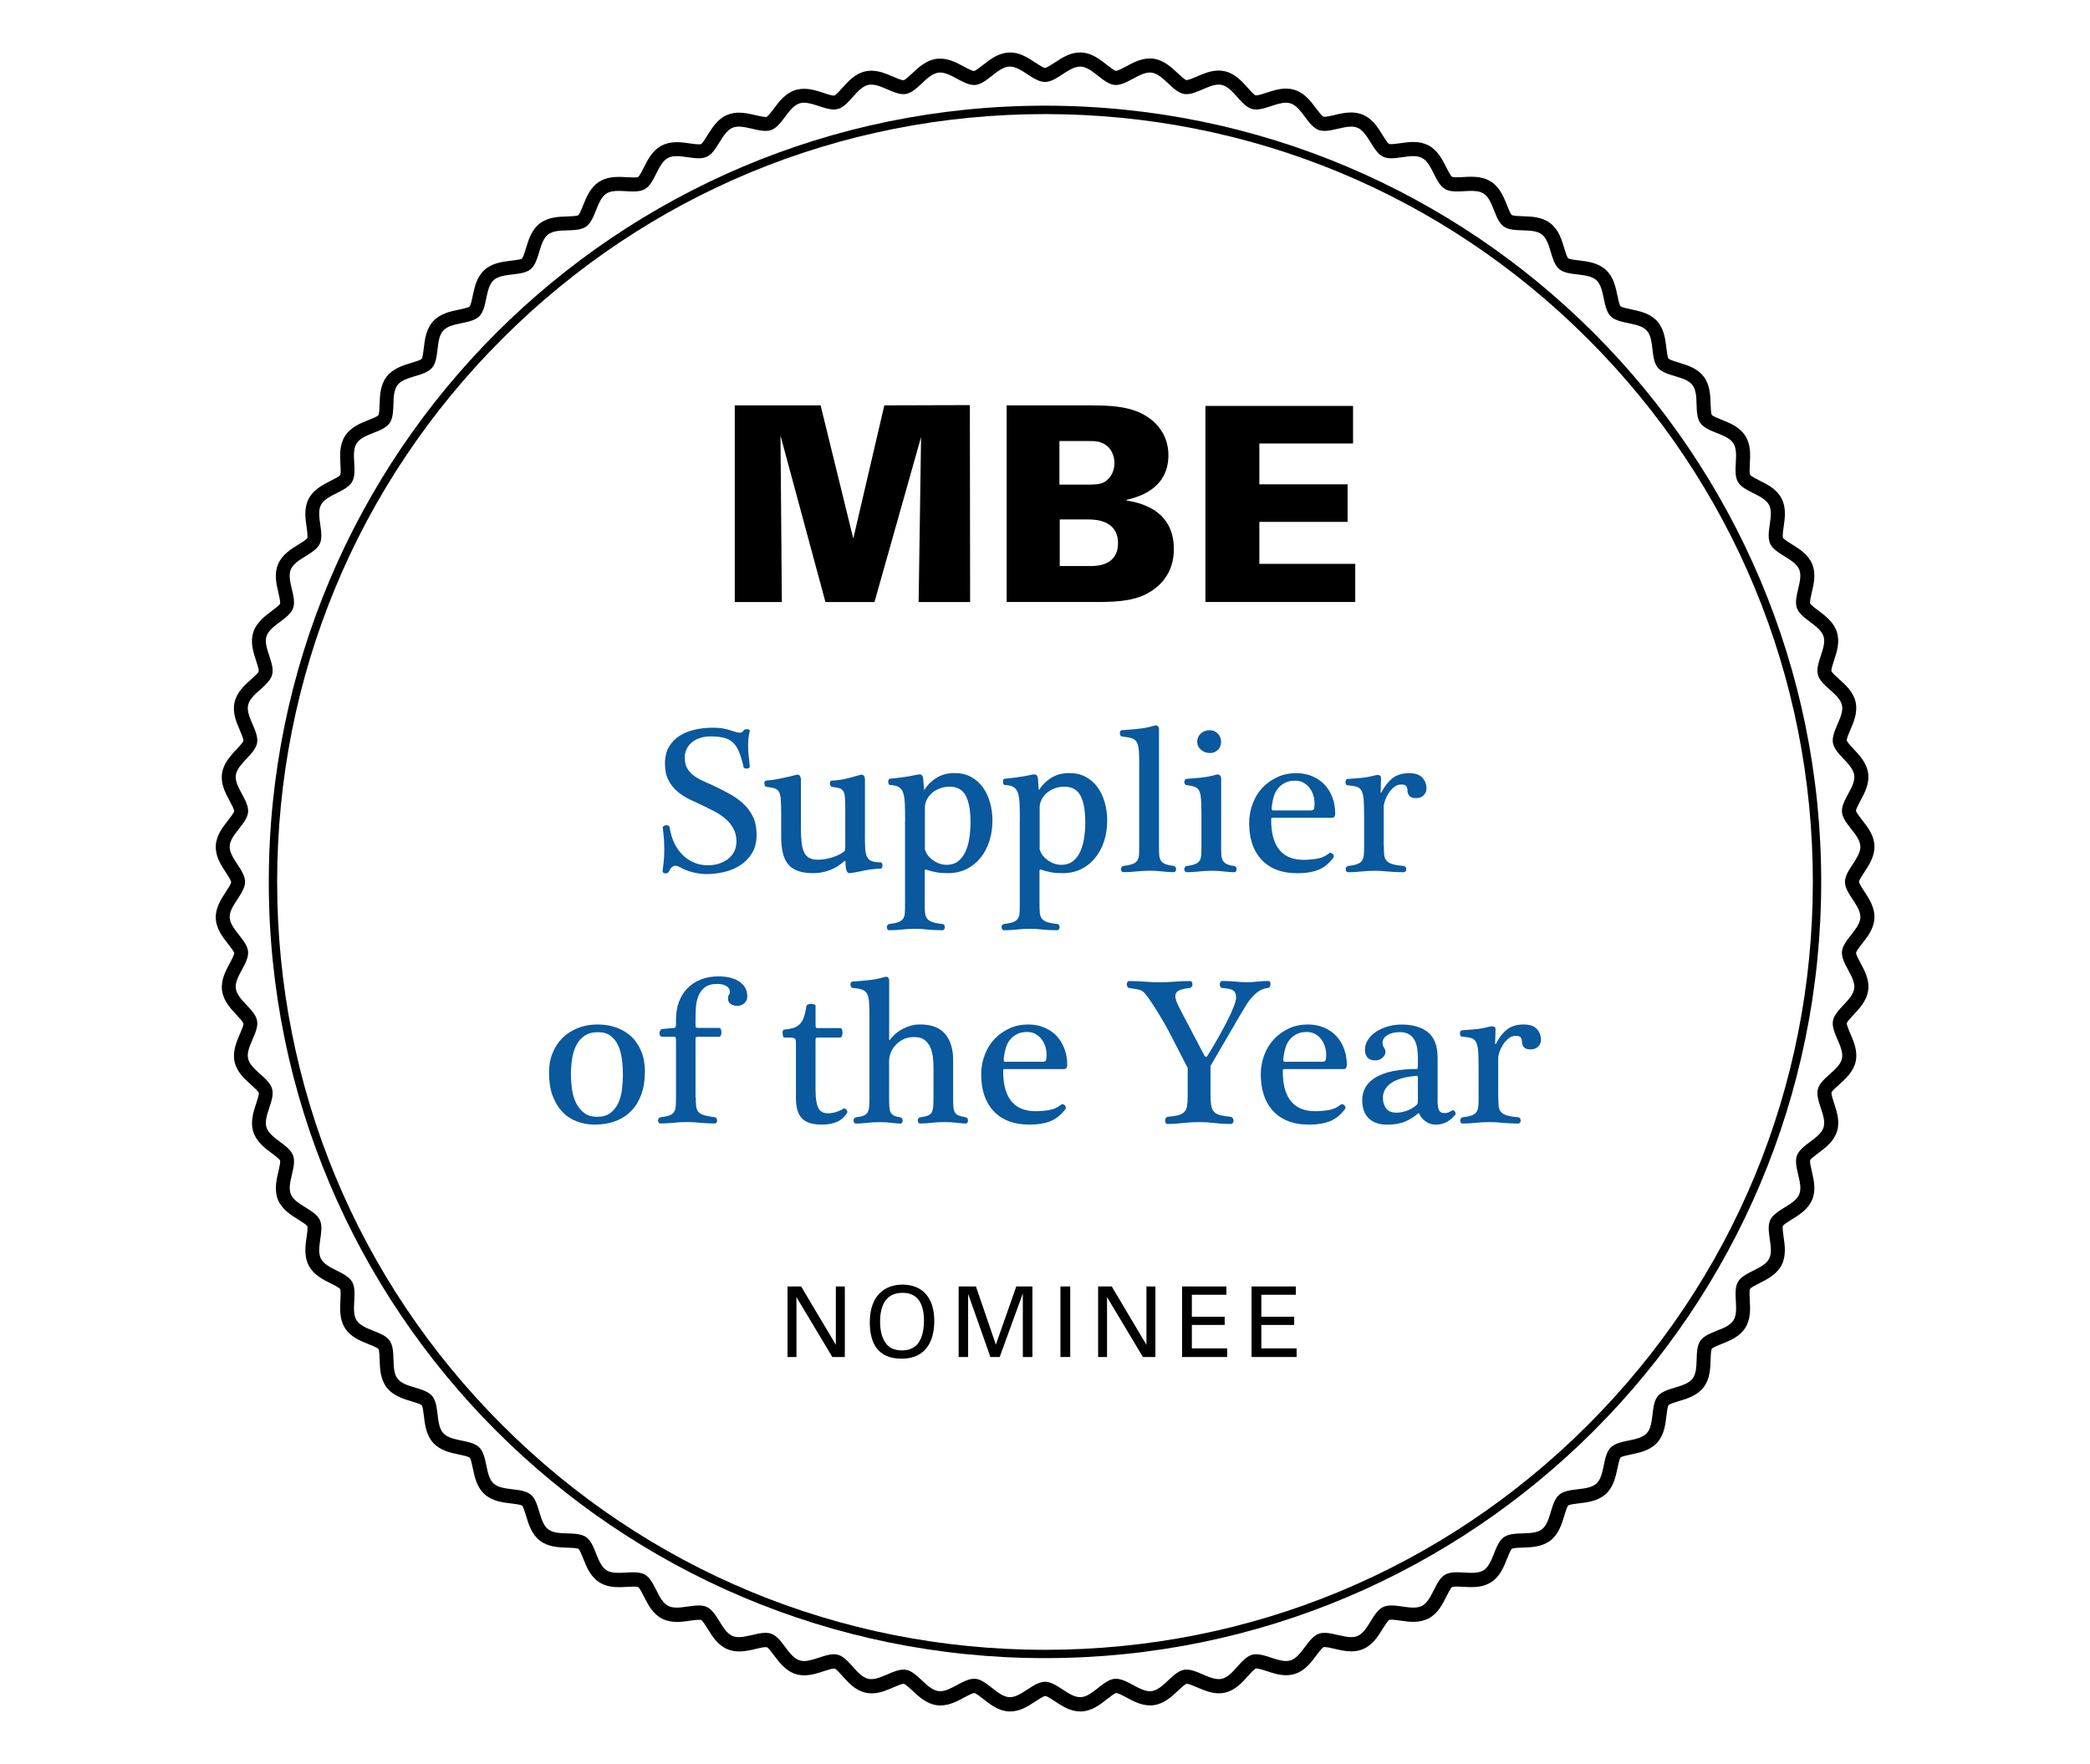 <?xml version="1.0" encoding="UTF-8"?>
<svg id="Layer_1" xmlns="http://www.w3.org/2000/svg" viewBox="0 0 410 346">
  <defs>
    <style>
      .cls-1 {
        fill: #0a589d;
      }
    </style>
  </defs>
  <path d="M205,22.38c40.23,0,78.06,15.67,106.51,44.12,28.45,28.45,44.12,66.27,44.12,106.51s-15.67,78.06-44.12,106.51c-28.45,28.45-66.27,44.12-106.51,44.12s-78.06-15.67-106.51-44.12c-28.45-28.45-44.12-66.27-44.12-106.51s15.67-78.06,44.12-106.51c28.45-28.45,66.27-44.12,106.51-44.12M205,20.73c-84.1,0-152.27,68.18-152.27,152.27s68.18,152.27,152.27,152.27,152.27-68.18,152.27-152.27S289.1,20.73,205,20.73h0Z"/>
  <path d="M198.12,13.06c2.26,0,4.6,3.02,6.88,3.02s4.62-3.02,6.88-3.02c.04,0,.07,0,.11,0,2.31.1,4.41,3.41,6.7,3.61.08,0,.15,0,.23,0,2.14,0,4.53-2.44,6.65-2.44.11,0,.22,0,.34.02,2.29.3,4.1,3.78,6.36,4.18.16.03.32.04.49.04,1.99,0,4.34-1.87,6.32-1.87.2,0,.4.02.59.06,2.26.5,3.75,4.12,5.97,4.72.25.07.51.1.78.1,1.83,0,4.04-1.33,5.86-1.33.31,0,.6.04.88.13,2.2.69,3.37,4.44,5.53,5.22.35.13.74.18,1.14.18,1.63,0,3.59-.84,5.22-.84.44,0,.86.06,1.24.22,2.13.88,2.97,4.71,5.05,5.69.48.22,1.02.3,1.61.3,1.37,0,2.94-.42,4.3-.42.62,0,1.2.09,1.7.35,2.05,1.07,2.54,4.96,4.53,6.11.64.37,1.46.47,2.33.47.92,0,1.9-.11,2.82-.11s1.76.1,2.41.52c1.94,1.24,2.1,5.16,3.98,6.48,1.89,1.32,5.62.14,7.45,1.54,1.83,1.41,1.64,5.32,3.41,6.8,1.77,1.48,5.59.62,7.29,2.18,1.7,1.56,1.17,5.44,2.8,7.07,1.63,1.63,5.51,1.1,7.07,2.8,1.56,1.7.7,5.52,2.18,7.29,1.48,1.76,5.4,1.58,6.8,3.41,1.4,1.83.21,5.56,1.54,7.45,1.32,1.89,5.24,2.04,6.48,3.98,1.24,1.94-.27,5.56.89,7.56,1.15,1.99,5.04,2.49,6.11,4.53,1.06,2.04-.75,5.51.22,7.6.97,2.09,4.8,2.92,5.69,5.05.88,2.13-1.24,5.42-.44,7.6.79,2.16,4.53,3.33,5.22,5.53.69,2.19-1.71,5.29-1.11,7.53.59,2.22,4.22,3.71,4.72,5.97.5,2.24-2.17,5.12-1.77,7.4.4,2.26,3.88,4.06,4.18,6.36.3,2.28-2.61,4.91-2.41,7.22.2,2.29,3.51,4.38,3.61,6.7.1,2.29-3.02,4.67-3.02,6.98s3.12,4.69,3.02,6.98c-.1,2.31-3.41,4.41-3.61,6.7-.2,2.31,2.7,4.94,2.41,7.22-.3,2.29-3.78,4.1-4.18,6.36-.4,2.28,2.26,5.16,1.77,7.4-.5,2.26-4.12,3.75-4.72,5.97-.6,2.23,1.8,5.33,1.11,7.53-.69,2.2-4.44,3.37-5.22,5.53-.79,2.17,1.33,5.47.45,7.59-.88,2.13-4.71,2.97-5.69,5.05-.98,2.09.84,5.56-.22,7.6-1.07,2.05-4.96,2.54-6.11,4.53-1.16,2,.35,5.61-.89,7.56-1.24,1.94-5.16,2.1-6.48,3.98-1.32,1.89-.14,5.62-1.54,7.45-1.41,1.83-5.32,1.64-6.8,3.41-1.48,1.77-.62,5.59-2.18,7.29-1.56,1.7-5.44,1.17-7.07,2.8-1.63,1.63-1.1,5.51-2.8,7.07-1.7,1.56-5.52.7-7.29,2.18-1.76,1.48-1.58,5.4-3.41,6.8-1.83,1.4-5.56.21-7.45,1.54-1.89,1.32-2.04,5.24-3.98,6.48-.66.42-1.5.52-2.41.52s-1.9-.11-2.82-.11-1.68.1-2.33.47c-1.99,1.15-2.49,5.04-4.53,6.11-.49.26-1.07.35-1.7.35-1.36,0-2.94-.42-4.3-.42-.58,0-1.13.08-1.61.3-2.09.97-2.92,4.8-5.05,5.69-.38.16-.8.22-1.24.22-1.63,0-3.59-.84-5.22-.84-.4,0-.79.05-1.14.18-2.16.79-3.33,4.53-5.53,5.22-.28.09-.58.13-.88.13-1.82,0-4.03-1.33-5.86-1.33-.27,0-.53.03-.78.1-2.22.59-3.71,4.22-5.97,4.72-.19.04-.39.06-.59.06-1.98,0-4.33-1.87-6.32-1.87-.17,0-.33.01-.49.04-2.26.4-4.06,3.88-6.36,4.18-.11.01-.22.02-.34.02-2.12,0-4.51-2.44-6.65-2.44-.08,0-.15,0-.23,0-2.29.2-4.38,3.51-6.7,3.61-.04,0-.07,0-.11,0-2.26,0-4.6-3.02-6.88-3.02s-4.62,3.02-6.88,3.02c-.04,0-.07,0-.11,0-2.31-.1-4.41-3.41-6.7-3.61-.08,0-.15,0-.23,0-2.14,0-4.53,2.44-6.65,2.44-.11,0-.22,0-.34-.02-2.29-.3-4.1-3.78-6.36-4.18-.16-.03-.32-.04-.49-.04-1.99,0-4.34,1.87-6.32,1.87-.2,0-.4-.02-.59-.06-2.26-.5-3.75-4.12-5.97-4.72-.25-.07-.51-.1-.78-.1-1.83,0-4.04,1.33-5.86,1.33-.31,0-.6-.04-.88-.13-2.2-.69-3.37-4.44-5.53-5.22-.35-.13-.74-.18-1.14-.18-1.63,0-3.59.84-5.22.84-.44,0-.86-.06-1.24-.22-2.13-.88-2.97-4.71-5.05-5.69-.48-.22-1.02-.3-1.61-.3-1.37,0-2.94.42-4.3.42-.62,0-1.2-.09-1.7-.35-2.05-1.07-2.54-4.96-4.53-6.11-.64-.37-1.46-.47-2.33-.47-.92,0-1.9.11-2.82.11s-1.76-.1-2.41-.52c-1.94-1.24-2.1-5.16-3.98-6.48-1.89-1.32-5.62-.14-7.45-1.54-1.83-1.41-1.64-5.32-3.41-6.8-1.77-1.48-5.59-.62-7.29-2.18-1.7-1.56-1.17-5.44-2.8-7.07-1.63-1.63-5.51-1.1-7.07-2.8-1.56-1.7-.7-5.52-2.18-7.29-1.48-1.76-5.4-1.58-6.8-3.41-1.4-1.83-.21-5.56-1.54-7.45-1.32-1.89-5.24-2.04-6.48-3.98-1.24-1.94.27-5.56-.89-7.56-1.15-1.99-5.04-2.49-6.11-4.53-1.06-2.04.75-5.51-.22-7.6-.97-2.09-4.8-2.92-5.69-5.05-.88-2.13,1.24-5.42.44-7.6-.79-2.16-4.53-3.33-5.22-5.53-.69-2.19,1.71-5.29,1.11-7.53-.59-2.22-4.22-3.71-4.72-5.97-.5-2.24,2.17-5.12,1.77-7.4-.4-2.26-3.88-4.06-4.18-6.36-.3-2.28,2.61-4.91,2.41-7.22-.2-2.29-3.51-4.38-3.61-6.7-.1-2.29,3.02-4.67,3.02-6.98s-3.12-4.69-3.02-6.98c.1-2.31,3.41-4.41,3.61-6.7.2-2.31-2.7-4.94-2.41-7.22.3-2.29,3.78-4.1,4.18-6.36.4-2.28-2.26-5.16-1.77-7.4.5-2.26,4.12-3.75,4.72-5.97.6-2.23-1.8-5.33-1.11-7.53.69-2.2,4.44-3.37,5.22-5.53.79-2.17-1.33-5.47-.45-7.59.88-2.13,4.71-2.97,5.69-5.05.98-2.09-.84-5.56.22-7.6,1.07-2.05,4.96-2.54,6.11-4.53,1.16-2-.35-5.61.89-7.56,1.24-1.94,5.16-2.1,6.48-3.98,1.32-1.89.14-5.62,1.54-7.45,1.41-1.83,5.32-1.64,6.8-3.41,1.48-1.77.62-5.59,2.18-7.29,1.56-1.7,5.44-1.17,7.07-2.8,1.63-1.63,1.1-5.51,2.8-7.07,1.7-1.56,5.52-.7,7.29-2.18,1.76-1.48,1.58-5.4,3.41-6.8,1.83-1.4,5.56-.21,7.45-1.54,1.89-1.32,2.04-5.24,3.98-6.48.66-.42,1.5-.52,2.41-.52.92,0,1.9.11,2.82.11s1.68-.1,2.33-.47c1.99-1.15,2.49-5.04,4.53-6.11.5-.26,1.07-.35,1.7-.35,1.36,0,2.94.42,4.3.42.58,0,1.13-.08,1.61-.3,2.09-.97,2.92-4.8,5.05-5.69.38-.16.8-.22,1.24-.22,1.63,0,3.59.84,5.22.84.4,0,.79-.05,1.14-.18,2.16-.79,3.33-4.53,5.53-5.22.28-.09.58-.13.88-.13,1.82,0,4.03,1.33,5.86,1.33.27,0,.53-.03.78-.1,2.22-.59,3.71-4.22,5.97-4.72.19-.04.39-.06.59-.06,1.98,0,4.33,1.87,6.32,1.87.17,0,.33-.01.49-.04,2.26-.4,4.06-3.88,6.36-4.18.11-.01.22-.02.34-.02,2.12,0,4.51,2.44,6.65,2.44.08,0,.15,0,.23,0,2.29-.2,4.38-3.51,6.7-3.61.04,0,.07,0,.11,0M198.12,10.31h0c-.08,0-.15,0-.23,0-2.06.09-3.69,1.37-5,2.4-.55.43-1.47,1.16-1.82,1.22-.36,0-1.36-.54-2.02-.89-1.34-.72-2.87-1.54-4.62-1.54-.23,0-.47.01-.69.04-2.05.27-3.56,1.69-4.77,2.83-.51.48-1.36,1.28-1.71,1.37-.43,0-1.35-.4-2.08-.71-1.26-.54-2.69-1.16-4.24-1.16-.41,0-.8.04-1.18.13-2.02.44-3.4,1.99-4.51,3.23-.46.52-1.24,1.39-1.58,1.52,0,0,0,0,0,0,0,0-.03,0-.07,0-.47,0-1.32-.28-2.07-.53-1.14-.38-2.44-.8-3.79-.8-.6,0-1.18.09-1.71.25-1.97.62-3.21,2.28-4.2,3.61-.42.56-1.12,1.5-1.45,1.65,0,0,0,0,0,0,0,0-.07.01-.19.01-.5,0-1.25-.18-1.98-.35-.99-.23-2.1-.49-3.24-.49-.83,0-1.6.14-2.29.43-1.9.79-2.99,2.55-3.87,3.97-.37.6-.99,1.6-1.3,1.77,0,0,0,0,0,0,0,0-.12.04-.43.04-.49,0-1.1-.09-1.76-.18-.82-.12-1.66-.24-2.54-.24-1.15,0-2.12.22-2.97.66-1.83.95-2.76,2.8-3.5,4.29-.32.63-.84,1.68-1.14,1.88,0,0-.22.09-.94.09-.38,0-.81-.02-1.25-.05-.5-.03-1.03-.06-1.56-.06-1.03,0-2.55.1-3.89.96-1.74,1.11-2.5,3.03-3.12,4.58-.26.65-.69,1.75-.97,1.98-.3.18-1.48.21-2.18.24-1.66.05-3.73.12-5.36,1.37-1.63,1.25-2.23,3.24-2.71,4.83-.2.67-.54,1.8-.8,2.06-.28.2-1.45.34-2.15.42-1.65.2-3.7.44-5.22,1.83-1.52,1.39-1.94,3.42-2.28,5.04-.14.69-.38,1.84-.62,2.12-.26.23-1.42.46-2.11.61-1.63.34-3.65.76-5.04,2.28-1.39,1.52-1.63,3.57-1.83,5.22-.08.7-.22,1.87-.43,2.16-.24.25-1.37.59-2.04.79-1.59.48-3.57,1.07-4.83,2.71-1.25,1.63-1.32,3.7-1.37,5.36-.02.7-.06,1.88-.24,2.19-.22.27-1.31.7-1.97.96-1.54.61-3.47,1.38-4.58,3.12-1.11,1.73-.99,3.8-.9,5.46.04.7.11,1.88-.05,2.21-.2.28-1.25.81-1.88,1.13-1.49.75-3.33,1.68-4.29,3.5-.95,1.82-.66,3.87-.42,5.51.1.7.27,1.87.14,2.21-.17.3-1.17.92-1.77,1.29-1.42.87-3.18,1.96-3.97,3.87-.79,1.9-.31,3.91.07,5.53.16.69.43,1.84.33,2.19-.14.31-1.09,1.02-1.65,1.44-1.33,1-2.99,2.23-3.61,4.2-.62,1.96.03,3.92.55,5.5.22.67.59,1.79.52,2.15-.12.33-.99,1.11-1.51,1.57-1.24,1.11-2.79,2.49-3.23,4.51-.44,2.01.37,3.9,1.03,5.42.28.65.75,1.74.71,2.1-.09.33-.89,1.19-1.37,1.7-1.14,1.21-2.56,2.73-2.83,4.77-.27,2.03.71,3.85,1.5,5.31.34.62.9,1.67.89,2.03-.06.34-.78,1.26-1.21,1.81-1.03,1.31-2.31,2.94-2.4,5-.09,2.05,1.04,3.77,1.95,5.16.39.59,1.04,1.59,1.07,1.95-.02.35-.68,1.35-1.07,1.94-.91,1.39-2.04,3.11-1.95,5.16.09,2.06,1.37,3.69,2.4,5,.43.55,1.16,1.47,1.22,1.82,0,.35-.56,1.39-.89,2.02-.79,1.46-1.77,3.28-1.5,5.31.27,2.05,1.69,3.56,2.83,4.77.48.51,1.28,1.36,1.37,1.71.04.35-.43,1.43-.71,2.08-.66,1.52-1.47,3.42-1.03,5.42.44,2.02,1.99,3.4,3.23,4.51.52.47,1.4,1.25,1.52,1.59.06.34-.31,1.47-.53,2.14-.52,1.58-1.17,3.54-.55,5.5.62,1.97,2.28,3.21,3.61,4.2.56.42,1.5,1.12,1.65,1.45.09.33-.18,1.49-.34,2.17-.38,1.62-.85,3.63-.07,5.53.79,1.9,2.55,2.99,3.97,3.87.6.37,1.6.99,1.78,1.3.12.33-.05,1.49-.15,2.19-.24,1.64-.53,3.69.42,5.51.95,1.83,2.8,2.76,4.29,3.5.63.32,1.68.84,1.88,1.14.15.31.08,1.49.05,2.2-.09,1.66-.21,3.72.9,5.46,1.11,1.74,3.03,2.5,4.58,3.12.65.26,1.75.69,1.98.97.18.3.21,1.48.24,2.18.05,1.66.12,3.73,1.37,5.36,1.25,1.63,3.24,2.23,4.83,2.71.67.2,1.8.54,2.06.8.2.28.34,1.45.42,2.15.2,1.65.44,3.7,1.83,5.22,1.39,1.52,3.42,1.94,5.04,2.28.69.14,1.84.38,2.12.62.23.26.46,1.42.61,2.11.34,1.63.76,3.65,2.28,5.04,1.52,1.39,3.57,1.63,5.22,1.83.7.08,1.87.22,2.16.43.25.24.59,1.37.79,2.04.48,1.59,1.07,3.57,2.71,4.83,1.63,1.25,3.7,1.32,5.36,1.37.7.02,1.88.06,2.2.24.27.22.7,1.31.96,1.97.61,1.54,1.38,3.47,3.12,4.58,1.34.86,2.87.96,3.89.96.54,0,1.06-.03,1.56-.06.45-.03.87-.05,1.25-.05.72,0,.93.09.95.1.28.2.81,1.25,1.13,1.88.75,1.49,1.68,3.33,3.5,4.29.85.44,1.82.66,2.97.66.88,0,1.72-.12,2.54-.24.66-.09,1.27-.18,1.76-.18.33,0,.44.04.45.04.3.17.92,1.17,1.29,1.77.87,1.42,1.96,3.18,3.87,3.97.69.28,1.46.43,2.29.43,1.13,0,2.25-.26,3.24-.5.73-.17,1.49-.35,1.98-.35.15,0,.2.02.21.02.31.14,1.02,1.09,1.44,1.65,1,1.33,2.23,2.99,4.2,3.61.53.17,1.11.25,1.71.25,1.35,0,2.65-.43,3.79-.8.75-.25,1.6-.53,2.07-.53.06,0,.08,0,.08,0,.33.12,1.11.99,1.57,1.51,1.11,1.24,2.49,2.79,4.51,3.23.38.08.78.13,1.18.13,1.56,0,2.98-.61,4.24-1.16.74-.32,1.65-.71,2.08-.71.35.09,1.21.89,1.72,1.37,1.21,1.14,2.73,2.56,4.77,2.83.23.03.46.04.69.04,1.75,0,3.28-.82,4.62-1.54.66-.36,1.66-.89,2.03-.89.34.06,1.26.78,1.81,1.21,1.31,1.03,2.94,2.31,5,2.4.07,0,.15,0,.22,0,1.95,0,3.53-1.04,4.93-1.96.59-.39,1.59-1.04,1.95-1.07.35.02,1.35.68,1.94,1.07,1.4.92,2.98,1.96,4.93,1.96.08,0,.15,0,.23,0,2.06-.09,3.69-1.37,5-2.4.55-.43,1.47-1.16,1.82-1.22.36,0,1.36.54,2.02.89,1.34.72,2.87,1.54,4.62,1.54.23,0,.47-.01.69-.04,2.05-.27,3.56-1.69,4.77-2.83.51-.48,1.36-1.28,1.71-1.37.43,0,1.35.4,2.08.71,1.26.54,2.69,1.16,4.24,1.16.41,0,.8-.04,1.18-.13,2.02-.44,3.4-1.99,4.51-3.23.46-.52,1.24-1.39,1.58-1.52,0,0,0,0,0,0,0,0,.03,0,.07,0,.47,0,1.32.28,2.07.53,1.14.38,2.44.8,3.79.8.6,0,1.18-.09,1.71-.25,1.97-.62,3.21-2.28,4.2-3.61.42-.56,1.12-1.5,1.45-1.65,0,0,0,0,0,0,0,0,.07-.01.19-.01.5,0,1.25.18,1.98.35.99.23,2.1.49,3.24.49.83,0,1.6-.14,2.29-.43,1.9-.79,2.99-2.55,3.87-3.97.37-.6.99-1.6,1.3-1.77,0,0,0,0,0,0,0,0,.12-.04.43-.04.49,0,1.1.09,1.76.18.82.12,1.66.24,2.54.24,1.15,0,2.12-.22,2.97-.66,1.83-.95,2.76-2.8,3.5-4.29.32-.63.84-1.68,1.14-1.88,0,0,.22-.09.94-.09.38,0,.81.02,1.25.05.5.03,1.03.06,1.56.06,1.03,0,2.55-.1,3.89-.96,1.74-1.11,2.5-3.03,3.12-4.58.26-.65.69-1.75.97-1.98.3-.18,1.48-.21,2.18-.24,1.66-.05,3.73-.12,5.36-1.37,1.63-1.25,2.23-3.24,2.71-4.83.2-.67.54-1.8.8-2.06.28-.2,1.45-.34,2.15-.42,1.65-.2,3.7-.44,5.22-1.83,1.52-1.39,1.94-3.42,2.28-5.04.14-.69.38-1.84.62-2.12.26-.23,1.42-.46,2.11-.61,1.63-.34,3.65-.76,5.04-2.28,1.39-1.52,1.63-3.57,1.83-5.22.08-.7.22-1.87.43-2.16.24-.25,1.37-.59,2.04-.79,1.59-.48,3.57-1.07,4.83-2.71,1.25-1.63,1.32-3.7,1.37-5.36.02-.7.06-1.88.24-2.2.22-.27,1.31-.7,1.97-.96,1.54-.61,3.47-1.38,4.58-3.12,1.11-1.73.99-3.8.9-5.46-.04-.7-.11-1.88.05-2.21.2-.28,1.25-.81,1.88-1.13,1.49-.75,3.33-1.68,4.29-3.5.95-1.82.66-3.87.42-5.51-.1-.7-.27-1.87-.14-2.21.17-.3,1.17-.92,1.77-1.29,1.42-.87,3.18-1.96,3.97-3.87.79-1.9.31-3.91-.07-5.53-.16-.69-.43-1.84-.33-2.19.14-.31,1.09-1.02,1.65-1.44,1.33-1,2.99-2.23,3.61-4.2.62-1.96-.03-3.92-.55-5.5-.22-.67-.59-1.79-.52-2.15.12-.33.99-1.11,1.51-1.57,1.24-1.11,2.79-2.49,3.23-4.51.44-2.01-.37-3.9-1.03-5.42-.28-.65-.75-1.74-.71-2.1.09-.33.89-1.19,1.37-1.7,1.14-1.21,2.56-2.73,2.83-4.77.27-2.03-.71-3.85-1.5-5.31-.34-.62-.9-1.67-.89-2.03.06-.34.78-1.26,1.21-1.81,1.03-1.31,2.31-2.94,2.4-5,.09-2.05-1.04-3.77-1.95-5.16-.39-.59-1.04-1.59-1.07-1.95.02-.35.68-1.35,1.07-1.94.91-1.39,2.04-3.11,1.95-5.16-.09-2.06-1.37-3.69-2.4-5-.43-.55-1.16-1.47-1.22-1.82,0-.35.56-1.39.89-2.02.79-1.46,1.77-3.28,1.5-5.31-.27-2.05-1.69-3.56-2.83-4.77-.48-.51-1.28-1.36-1.37-1.71-.04-.35.43-1.43.71-2.09.66-1.52,1.47-3.42,1.03-5.42-.44-2.02-1.99-3.4-3.23-4.51-.52-.47-1.4-1.25-1.52-1.59-.06-.34.31-1.47.53-2.14.52-1.58,1.17-3.54.55-5.5-.62-1.97-2.28-3.21-3.61-4.2-.56-.42-1.5-1.12-1.65-1.45-.09-.33.18-1.49.34-2.17.38-1.62.85-3.63.07-5.53-.79-1.9-2.55-2.99-3.97-3.87-.6-.37-1.6-.99-1.77-1.3-.12-.33.05-1.49.15-2.19.24-1.64.53-3.69-.42-5.51-.95-1.83-2.8-2.76-4.29-3.5-.63-.32-1.68-.84-1.88-1.14-.15-.31-.08-1.49-.05-2.2.09-1.66.21-3.72-.9-5.46-1.11-1.74-3.03-2.5-4.58-3.12-.65-.26-1.75-.69-1.98-.97-.18-.3-.21-1.48-.24-2.18-.05-1.66-.12-3.73-1.37-5.36-1.25-1.63-3.24-2.23-4.83-2.71-.67-.2-1.8-.54-2.06-.8-.2-.28-.34-1.45-.42-2.15-.2-1.65-.44-3.7-1.83-5.22-1.39-1.52-3.42-1.94-5.04-2.28-.69-.14-1.84-.38-2.12-.62-.23-.26-.46-1.42-.61-2.11-.34-1.63-.76-3.65-2.28-5.04-1.52-1.39-3.57-1.63-5.22-1.83-.7-.08-1.87-.22-2.16-.43-.25-.24-.59-1.37-.79-2.04-.48-1.59-1.07-3.57-2.71-4.83-1.63-1.25-3.7-1.32-5.36-1.37-.7-.02-1.88-.06-2.2-.24-.27-.22-.7-1.31-.96-1.97-.61-1.54-1.38-3.47-3.12-4.58-1.34-.86-2.87-.96-3.89-.96-.54,0-1.06.03-1.56.06-.45.03-.87.05-1.25.05-.72,0-.93-.09-.95-.1-.28-.2-.81-1.25-1.13-1.88-.75-1.49-1.68-3.34-3.5-4.29-.85-.44-1.82-.66-2.97-.66-.88,0-1.72.12-2.54.24-.66.09-1.27.18-1.76.18-.33,0-.44-.04-.45-.04-.3-.17-.92-1.17-1.29-1.77-.87-1.42-1.96-3.18-3.87-3.97-.69-.28-1.46-.43-2.29-.43-1.13,0-2.25.26-3.24.5-.73.17-1.49.35-1.98.35-.15,0-.2-.02-.21-.02-.31-.14-1.02-1.09-1.44-1.65-1-1.33-2.23-2.99-4.2-3.61-.53-.17-1.11-.25-1.71-.25-1.35,0-2.65.43-3.79.8-.75.25-1.6.53-2.07.53-.06,0-.08,0-.08,0-.33-.12-1.11-.99-1.57-1.51-1.11-1.24-2.49-2.79-4.51-3.23-.38-.08-.78-.13-1.18-.13-1.56,0-2.98.61-4.24,1.16-.74.32-1.65.71-2.08.71-.35-.09-1.21-.89-1.72-1.37-1.21-1.14-2.73-2.56-4.77-2.83-.23-.03-.46-.04-.69-.04-1.75,0-3.28.82-4.62,1.54-.66.36-1.66.89-2.03.89-.34-.06-1.26-.78-1.81-1.21-1.31-1.03-2.94-2.31-5-2.4-.07,0-.15,0-.22,0-1.95,0-3.53,1.04-4.93,1.96-.59.39-1.59,1.04-1.95,1.07-.35-.02-1.35-.68-1.94-1.07-1.4-.92-2.98-1.96-4.93-1.96h0Z"/>
  <path d="M144.15,79.52h16.83l6.41,26.13,6.09-26.13,16.78-.05.05,38.63h-10.1l.48-32.38-9.14,32.38h-9.62l-8.82-32.65.27,32.65h-9.24v-38.58Z"/>
  <path d="M197.47,79.52h15.44c4.86,0,9.83,0,13.36,3.15,1.23,1.12,2.94,3.21,2.94,6.63,0,6.84-6.3,8.28-8.23,8.76v.11c2.4.43,9.3,1.66,9.3,9.56,0,2.99-1.12,6.52-5.34,8.76-3.04,1.6-6.95,1.6-10.42,1.6h-17.04v-38.58ZM207.83,95.07h5.02c1.71,0,2.83,0,3.74-.48,1.23-.69,2.03-2.08,2.03-3.74,0-1.18-.43-2.56-1.5-3.42-1.18-.91-2.35-.91-3.47-.91h-5.82v8.55ZM207.89,111.04h5.93c1.23,0,5.5,0,5.5-4.49s-4.38-4.65-5.82-4.65h-5.61v9.14Z"/>
  <path d="M236.47,79.63h28.96v7.37h-18.38v8.01h17.31v7.37h-17.31v8.23h18.81v7.48h-29.39v-38.47Z"/>
  <path class="cls-1" d="M134.34,148.71c0,.82.17,1.51.51,2.07.34.56.78,1.03,1.31,1.42.53.38,1.12.72,1.77,1.01.64.29,1.27.57,1.87.84,1.04.49,2.07,1.01,3.1,1.56,1.03.55,1.95,1.18,2.77,1.91.82.73,1.49,1.59,1.99,2.59.51,1,.76,2.21.76,3.64s-.29,2.62-.88,3.59c-.59.97-1.36,1.77-2.3,2.38-.95.62-2.01,1.06-3.18,1.34-1.18.27-2.36.41-3.53.41-.77,0-1.63-.12-2.59-.35-.96-.23-1.84-.58-2.63-1.05-.14-.05-.27-.11-.39-.16-.12-.05-.28-.08-.47-.08s-.4.08-.62.25c-.22.16-.41.45-.58.86-.08.16-.19.27-.33.33-.14.05-.28.08-.43.06-.15-.01-.27-.06-.37-.14-.1-.08-.14-.18-.14-.29.08-.6.16-1.25.23-1.95.07-.7.1-1.4.1-2.12s-.02-1.42-.06-2.14c-.04-.71-.12-1.45-.23-2.22-.03-.16.03-.3.16-.41.14-.11.29-.17.45-.18.16-.01.32.01.47.08.15.07.24.18.27.35.16,1.12.47,2.14.9,3.06.44.92.99,1.7,1.64,2.34.66.64,1.4,1.14,2.24,1.5.84.36,1.75.53,2.73.53.74,0,1.44-.1,2.12-.31.67-.21,1.27-.51,1.79-.9.52-.4.93-.88,1.23-1.46.3-.58.45-1.25.45-2.01,0-.99-.21-1.85-.64-2.59-.42-.74-.95-1.38-1.58-1.91-.63-.53-1.33-1-2.1-1.4-.77-.4-1.49-.76-2.18-1.09-.9-.41-1.81-.84-2.71-1.27-.9-.44-1.71-.97-2.42-1.58-.71-.62-1.29-1.36-1.73-2.22-.44-.86-.66-1.94-.66-3.22s.27-2.42.8-3.31c.53-.89,1.24-1.61,2.12-2.16.88-.55,1.88-.95,3-1.19,1.12-.25,2.29-.37,3.49-.37.77,0,1.42.05,1.95.14.53.1,1.13.25,1.79.47.36.11.65.2.88.27.23.07.46.1.68.1.33,0,.56-.14.7-.41.05-.11.16-.18.31-.23.15-.04.29-.05.43-.04.14.01.26.05.37.1.11.06.15.14.12.25-.14.49-.23.99-.27,1.48-.04.49-.06,1.01-.06,1.56,0,.71.04,1.36.12,1.93.08.58.15,1.26.21,2.05,0,.08-.06.16-.16.23-.11.07-.24.11-.39.12-.15.01-.29,0-.43-.06-.14-.05-.22-.15-.25-.29-.27-1.2-.58-2.2-.9-2.98-.33-.78-.74-1.39-1.23-1.83-.49-.44-1.09-.74-1.79-.9-.7-.16-1.54-.25-2.53-.25-.68,0-1.34.09-1.95.27-.62.18-1.16.45-1.62.8-.47.36-.84.8-1.11,1.34-.27.53-.41,1.14-.41,1.83Z"/>
  <path class="cls-1" d="M169.67,163.74c0,1.12.02,2.03.06,2.73.04.7.16,1.25.37,1.64.21.4.51.67.92.82.41.15.99.23,1.73.23.11,0,.2.06.27.18.07.12.1.27.1.43,0,.14-.03.27-.08.41-.06.14-.15.21-.29.21-.22,0-.4,0-.55.02-.15.01-.3.03-.45.04-.15.01-.31.03-.49.06-.18.03-.4.06-.68.08-.22.03-.53.08-.92.16s-.8.16-1.21.25-.79.15-1.15.21c-.36.05-.59.08-.7.08-.49,0-.74-.77-.74-2.3,0-.05-.03-.09-.08-.1-.05-.01-.11,0-.16.06-1.01.88-2.03,1.49-3.06,1.83s-2.02.51-2.98.51c-1.26,0-2.3-.16-3.12-.47-.82-.31-1.47-.77-1.93-1.38-.47-.6-.79-1.35-.99-2.24-.19-.89-.29-1.9-.29-3.02v-4.64c0-1.18-.03-2.1-.08-2.75-.06-.66-.18-1.15-.37-1.48-.19-.33-.48-.55-.86-.66-.38-.11-.9-.21-1.56-.29-.14,0-.24-.07-.31-.21-.07-.14-.11-.27-.12-.41-.01-.14.01-.27.08-.41.07-.14.18-.21.35-.21.27-.03.64-.07,1.09-.12.45-.05.94-.14,1.46-.25.52-.11,1.06-.23,1.62-.35.56-.12,1.09-.25,1.58-.39.38-.11.64-.05.78.18.14.23.21.43.21.6v9.78c0,1.1.05,2.03.14,2.79.1.77.27,1.4.51,1.89.25.49.59.85,1.03,1.07.44.22.99.33,1.64.33.93,0,1.9-.16,2.92-.49,1.01-.33,1.78-.73,2.3-1.19.08-.08.13-.23.14-.45.01-.22.02-.38.02-.49v-6.49c0-1.18-.01-2.1-.04-2.75-.03-.66-.12-1.15-.29-1.48-.16-.33-.42-.55-.76-.66-.34-.11-.84-.21-1.5-.29-.14-.03-.24-.1-.31-.23s-.11-.26-.12-.41c-.01-.15.01-.29.08-.41s.19-.18.35-.18c.99-.05,1.89-.18,2.71-.37.82-.19,1.74-.44,2.75-.74.38-.11.64-.05.78.18.14.23.21.43.21.6v10.93Z"/>
  <path class="cls-1" d="M177.56,160.99c0-1.34-.02-2.46-.06-3.35-.04-.89-.15-1.6-.33-2.12-.18-.52-.47-.9-.86-1.13-.4-.23-.95-.36-1.66-.39-.14,0-.24-.07-.31-.21-.07-.14-.1-.27-.1-.41s.03-.27.08-.41c.05-.14.14-.21.25-.21.6-.05,1.4-.14,2.38-.27.99-.12,1.94-.29,2.88-.51.38-.08.68-.08.88,0s.33.32.39.7l.16,2.18c0,.08.04.1.12.04.52-.88,1.28-1.64,2.28-2.28,1-.64,2.2-.97,3.59-.97,1.23,0,2.31.25,3.25.76.93.51,1.7,1.19,2.32,2.05.62.86,1.08,1.86,1.4,2.98.31,1.12.47,2.29.47,3.49,0,1.48-.21,2.85-.62,4.11-.41,1.26-1,2.36-1.77,3.29-.77.93-1.68,1.66-2.75,2.18-1.07.52-2.27.78-3.62.78-.85,0-1.6-.06-2.26-.18s-1.31-.29-1.97-.51c-.14-.05-.22-.05-.25,0-.03.06-.04.19-.04.41v6.29c0,.68.02,1.26.06,1.73.04.47.17.85.39,1.15.22.3.56.53,1.03.7.47.16,1.14.29,2.01.37.16.03.28.1.35.23.07.12.1.25.1.39,0,.16-.04.31-.12.43-.08.12-.19.18-.33.18-1.23,0-2.24-.05-3.02-.14-.78-.1-1.57-.14-2.36-.14s-1.66.05-2.51.14c-.85.1-1.71.14-2.59.14-.14,0-.25-.06-.33-.18-.08-.12-.12-.27-.12-.43,0-.14.04-.27.12-.39.08-.12.21-.2.37-.23.77-.08,1.36-.21,1.79-.37.42-.16.73-.39.92-.68.19-.29.3-.64.33-1.07.03-.43.04-.95.04-1.58v-16.56ZM181.42,166.41c0,.22.1.51.29.88.19.37.47.73.84,1.07.37.34.82.64,1.36.9.53.26,1.14.39,1.83.39.85,0,1.57-.22,2.16-.66.59-.44,1.07-1.04,1.44-1.81.37-.77.64-1.66.8-2.67.16-1.01.25-2.08.25-3.2,0-2.33-.32-4.07-.94-5.24-.63-1.16-1.68-1.75-3.16-1.75-.71,0-1.36.12-1.95.35-.59.23-1.1.53-1.52.9-.43.37-.76.81-1.01,1.31-.25.51-.37,1.02-.37,1.54v7.97Z"/>
  <path class="cls-1" d="M200.07,160.99c0-1.34-.02-2.46-.06-3.35-.04-.89-.15-1.6-.33-2.12-.18-.52-.47-.9-.86-1.13-.4-.23-.95-.36-1.66-.39-.14,0-.24-.07-.31-.21-.07-.14-.1-.27-.1-.41s.03-.27.08-.41c.05-.14.14-.21.25-.21.6-.05,1.4-.14,2.38-.27.99-.12,1.94-.29,2.88-.51.38-.08.68-.08.88,0s.33.32.39.7l.16,2.18c0,.08.04.1.12.04.52-.88,1.28-1.64,2.28-2.28,1-.64,2.2-.97,3.59-.97,1.23,0,2.31.25,3.25.76.93.51,1.7,1.19,2.32,2.05.62.86,1.08,1.86,1.4,2.98.31,1.12.47,2.29.47,3.49,0,1.48-.21,2.85-.62,4.11-.41,1.26-1,2.36-1.77,3.29-.77.93-1.68,1.66-2.75,2.18-1.07.52-2.27.78-3.62.78-.85,0-1.6-.06-2.26-.18s-1.31-.29-1.97-.51c-.14-.05-.22-.05-.25,0-.03.06-.04.19-.04.41v6.29c0,.68.02,1.26.06,1.73.04.47.17.85.39,1.15.22.3.56.53,1.03.7.47.16,1.14.29,2.01.37.16.03.28.1.35.23.07.12.1.25.1.39,0,.16-.04.31-.12.43-.08.12-.19.18-.33.18-1.23,0-2.24-.05-3.02-.14-.78-.1-1.57-.14-2.36-.14s-1.66.05-2.51.14c-.85.1-1.71.14-2.59.14-.14,0-.25-.06-.33-.18-.08-.12-.12-.27-.12-.43,0-.14.04-.27.12-.39.08-.12.21-.2.37-.23.77-.08,1.36-.21,1.79-.37.42-.16.73-.39.92-.68.19-.29.3-.64.33-1.07.03-.43.04-.95.04-1.58v-16.56ZM203.93,166.41c0,.22.1.51.29.88.19.37.47.73.84,1.07.37.34.82.64,1.36.9.53.26,1.14.39,1.83.39.85,0,1.57-.22,2.16-.66.59-.44,1.07-1.04,1.44-1.81.37-.77.64-1.66.8-2.67.16-1.01.25-2.08.25-3.2,0-2.33-.32-4.07-.94-5.24-.63-1.16-1.68-1.75-3.16-1.75-.71,0-1.36.12-1.95.35-.59.23-1.1.53-1.52.9-.43.37-.76.81-1.01,1.31-.25.51-.37,1.02-.37,1.54v7.97Z"/>
  <path class="cls-1" d="M223.49,150.02c0-1.18-.03-2.12-.08-2.81-.06-.7-.19-1.24-.41-1.62-.22-.38-.55-.64-1.01-.78-.45-.14-1.08-.25-1.87-.33-.14,0-.24-.07-.31-.21-.07-.14-.11-.27-.12-.41-.01-.14.01-.27.08-.41.07-.14.19-.21.35-.21.82-.05,1.81-.14,2.98-.25,1.16-.11,2.25-.31,3.27-.62.38-.11.64-.09.76.06.12.15.2.31.23.47v23.01c0,.69.01,1.26.04,1.73.03.47.13.85.31,1.15.18.3.47.53.86.7.4.16.95.29,1.66.37.16.03.29.1.37.23.08.12.12.27.12.43,0,.14-.04.27-.12.39-.08.12-.21.18-.37.18-.66,0-1.4-.05-2.22-.14-.82-.1-1.64-.14-2.47-.14-.88,0-1.74.05-2.59.14-.85.1-1.71.14-2.59.14-.14,0-.25-.06-.33-.18-.08-.12-.12-.25-.12-.39,0-.16.04-.31.12-.43.08-.12.21-.2.37-.23.77-.08,1.36-.21,1.79-.37.42-.16.73-.39.92-.68.19-.29.3-.64.33-1.07.03-.42.04-.95.04-1.58v-16.15Z"/>
  <path class="cls-1" d="M239.55,165.92c0,.69.01,1.26.04,1.73.03.47.12.85.29,1.15.16.3.42.53.76.7.34.16.83.29,1.46.37.16.03.29.1.37.23.08.12.12.27.12.43,0,.14-.04.27-.12.39-.08.12-.21.18-.37.18-.49,0-1.14-.05-1.93-.14-.79-.1-1.6-.14-2.42-.14-.88,0-1.73.05-2.57.14-.84.1-1.64.14-2.4.14-.14,0-.25-.06-.33-.18-.08-.12-.12-.25-.12-.39,0-.16.04-.31.12-.43.08-.12.21-.2.37-.23.71-.08,1.27-.21,1.66-.37.4-.16.68-.39.86-.68.18-.29.28-.64.31-1.07.03-.42.04-.95.04-1.58v-6.61c0-1.18-.03-2.12-.08-2.83-.06-.71-.18-1.25-.37-1.62-.19-.37-.48-.62-.86-.76-.38-.14-.9-.25-1.56-.33-.16,0-.29-.07-.37-.21-.08-.14-.12-.27-.12-.41s.04-.27.12-.41c.08-.14.21-.21.37-.21.27-.03.61-.05,1.01-.08.4-.03.81-.06,1.25-.1.44-.04.88-.1,1.34-.16.45-.07.86-.14,1.21-.23.3-.05.54-.12.72-.18.18-.07.32-.1.43-.1.33,0,.54.1.64.29.1.19.14.37.14.53v13.19ZM237.37,147.72c-.69,0-1.27-.21-1.77-.64-.49-.42-.74-.95-.74-1.58s.23-1.16.7-1.6c.47-.44,1.04-.66,1.73-.66s1.2.23,1.62.68c.42.45.64.99.64,1.62s-.21,1.12-.62,1.54c-.41.43-.93.64-1.56.64Z"/>
  <path class="cls-1" d="M249.62,160.41c-.14,0-.21.05-.23.14-.01.1-.02.21-.02.35,0,1.42.16,2.63.47,3.62.31.99.75,1.79,1.31,2.4.56.62,1.23,1.06,2.01,1.34.78.27,1.62.41,2.53.41s1.83-.08,2.71-.23c.88-.15,1.63-.49,2.26-1.01.14-.11.28-.15.43-.12.15.03.27.1.37.21.1.11.16.23.19.37.03.14,0,.26-.08.37-.88,1.15-1.86,1.95-2.96,2.38-1.1.44-2.45.66-4.07.66s-3.06-.25-4.25-.74c-1.19-.49-2.18-1.18-2.96-2.07-.78-.89-1.36-1.93-1.73-3.12-.37-1.19-.55-2.49-.55-3.88s.23-2.62.68-3.82c.45-1.2,1.09-2.25,1.91-3.12.82-.88,1.79-1.57,2.92-2.1,1.12-.52,2.37-.78,3.74-.78,1.15,0,2.2.2,3.14.6.94.4,1.75.95,2.4,1.64.66.7,1.17,1.53,1.54,2.51.37.97.55,2.02.55,3.14,0,.58-.21.86-.62.86h-11.71ZM257.14,158.98c.38,0,.6-.14.66-.41.05-.27.08-.6.08-.99,0-.58-.09-1.13-.27-1.66-.18-.53-.43-1.01-.76-1.42s-.73-.74-1.19-.99c-.47-.25-1-.37-1.6-.37-.74,0-1.38.13-1.91.39-.53.26-.99.6-1.36,1.03-.37.43-.65.92-.84,1.5-.19.58-.33,1.18-.41,1.81-.06.33-.08.6-.06.8s.08.31.19.31h7.48Z"/>
  <path class="cls-1" d="M271.47,165.92c0,.69.02,1.26.06,1.73.04.47.19.85.43,1.15.25.3.63.53,1.15.7.52.16,1.27.29,2.26.37.16.03.29.1.37.23.08.12.12.27.12.43,0,.14-.04.27-.12.39-.08.12-.21.18-.37.18-1.18,0-2.22-.05-3.12-.14-.9-.1-1.77-.14-2.59-.14-.88,0-1.75.05-2.61.14-.86.1-1.73.14-2.61.14-.14,0-.25-.06-.33-.18s-.12-.25-.12-.39c0-.16.04-.31.12-.43s.21-.2.37-.23c.77-.08,1.36-.21,1.79-.37.42-.16.73-.39.92-.68.19-.29.31-.64.35-1.07.04-.42.06-.95.06-1.58v-6c0-1.34-.03-2.4-.08-3.18-.06-.78-.18-1.38-.39-1.81-.21-.42-.53-.7-.97-.84-.44-.14-1.04-.23-1.81-.29-.14,0-.24-.07-.31-.21-.07-.14-.1-.27-.1-.41s.03-.27.1-.41c.07-.14.18-.21.35-.21.55-.05,1.31-.12,2.28-.18.97-.07,1.96-.24,2.98-.51.38-.11.7-.12.94-.04.25.08.36.32.33.7l-.08,2.63c0,.06.01.09.04.1.03.01.07,0,.12-.06.58-1.15,1.28-2.07,2.12-2.75.84-.68,1.95-1.03,3.35-1.03,1.15,0,2,.29,2.55.88.55.59.82,1.31.82,2.16,0,.47-.18.89-.53,1.27-.36.38-.86.58-1.52.58s-1.07-.15-1.31-.45c-.25-.3-.37-.63-.37-.99,0-.38-.08-.68-.23-.9-.15-.22-.47-.33-.97-.33-.52,0-.99.17-1.42.51-.43.34-.79.75-1.09,1.21-.3.47-.53.95-.7,1.44-.16.49-.25.88-.25,1.15v7.72Z"/>
  <path class="cls-1" d="M126.51,210.25c0,1.67-.23,3.15-.7,4.44-.47,1.29-1.13,2.37-1.99,3.25-.86.88-1.9,1.54-3.1,1.99-1.21.45-2.55.68-4.03.68-1.29,0-2.48-.21-3.57-.64-1.1-.42-2.04-1.05-2.83-1.89-.79-.84-1.42-1.89-1.89-3.16-.47-1.27-.7-2.77-.7-4.5,0-1.4.23-2.68.7-3.84.47-1.16,1.12-2.16,1.95-2.98.84-.82,1.84-1.46,3.02-1.93,1.18-.47,2.47-.7,3.86-.7s2.58.21,3.72.62c1.14.41,2.12,1.01,2.94,1.79.82.78,1.46,1.75,1.93,2.9.47,1.15.7,2.48.7,3.99ZM122.19,210.7c0-1.04-.07-2.05-.21-3.04-.14-.99-.38-1.86-.74-2.63-.36-.77-.85-1.38-1.48-1.85-.63-.47-1.44-.7-2.42-.7-1.1,0-1.99.23-2.67.7-.69.47-1.23,1.09-1.62,1.87-.4.78-.67,1.66-.82,2.65-.15.99-.23,2.01-.23,3.08,0,.93.07,1.89.21,2.88.14.99.4,1.88.78,2.67.38.79.91,1.45,1.58,1.97.67.52,1.53.78,2.57.78s1.93-.25,2.59-.74c.66-.49,1.17-1.14,1.54-1.93.37-.79.62-1.69.74-2.69.12-1,.19-2.01.19-3.02Z"/>
  <path class="cls-1" d="M136.49,215.3c0,.68.03,1.25.08,1.7.05.45.19.82.41,1.09.22.27.58.49,1.09.66.51.16,1.21.3,2.12.41.16.03.29.1.37.23.08.12.12.27.12.43,0,.14-.04.27-.12.39-.08.12-.19.18-.33.18-1.1,0-2.07-.05-2.94-.14-.86-.1-1.7-.14-2.53-.14-.88,0-1.75.05-2.63.14-.88.1-1.73.14-2.55.14-.16,0-.29-.06-.37-.18-.08-.12-.12-.25-.12-.39,0-.16.04-.31.12-.43.08-.12.22-.2.41-.23.74-.08,1.31-.2,1.7-.35.4-.15.69-.36.88-.64.19-.27.31-.63.35-1.07.04-.44.06-1,.06-1.68v-11.26c0-.38-.03-.61-.08-.68-.06-.07-.26-.1-.62-.1h-2.05c-.16,0-.29-.07-.37-.23-.08-.15-.12-.31-.12-.47,0-.19.05-.37.14-.53.1-.16.23-.26.39-.29l2.22-.21c.11,0,.2-.01.27-.04.07-.03.12-.09.16-.19.04-.1.06-.25.06-.47v-.99c0-1.2.18-2.32.55-3.35.37-1.03.91-1.92,1.62-2.67.71-.75,1.59-1.34,2.63-1.77,1.04-.42,2.23-.64,3.57-.64.68,0,1.36.07,2.03.21.67.14,1.27.36,1.81.68.53.32.97.73,1.29,1.23.33.51.49,1.13.49,1.87,0,.49-.19.92-.58,1.27-.38.36-.85.53-1.4.53-.47,0-.88-.12-1.25-.35-.37-.23-.55-.58-.55-1.05,0-.41.06-.68.18-.8s.18-.28.18-.47c0-.55-.23-.96-.7-1.23-.47-.27-1.05-.41-1.77-.41-1.07,0-1.89.23-2.47.7-.58.47-1,1.05-1.27,1.77-.27.71-.43,1.49-.47,2.32-.04.84-.06,1.62-.06,2.36v.78c0,.33.03.53.08.6.05.07.23.1.53.1h3.99c.16,0,.29.09.37.27.08.18.12.38.12.6s-.04.42-.12.6c-.08.18-.21.27-.37.27h-3.99c-.3,0-.48.03-.53.1-.06.07-.08.29-.08.68v11.13Z"/>
  <path class="cls-1" d="M159.99,213.87c0,1.53.17,2.67.51,3.41.34.74.97,1.11,1.87,1.11.63,0,1.23-.1,1.79-.29.56-.19.99-.4,1.29-.62.08-.05.18-.06.29-.02.11.04.21.11.29.21.08.1.14.2.19.31.04.11.03.21-.02.29-.52.85-1.2,1.45-2.03,1.81-.84.36-1.82.53-2.94.53-1.86,0-3.18-.42-3.94-1.25-.77-.84-1.15-2.14-1.15-3.92v-10.56c0-.33-.01-.59-.04-.78-.03-.19-.11-.33-.25-.41-.14-.08-.36-.13-.68-.14-.32-.01-.76-.02-1.34-.02-.08,0-.15-.08-.21-.25-.06-.16-.09-.34-.1-.53-.01-.19,0-.37.06-.53.05-.16.14-.25.25-.25.68-.05,1.27-.16,1.77-.31.49-.15.91-.39,1.25-.72s.62-.77.82-1.33c.21-.56.38-1.29.51-2.2.03-.16.14-.29.33-.37.19-.08.4-.12.62-.12s.42.03.59.1c.18.07.27.16.27.27v3.53c0,.44.02.69.06.76.04.07.21.1.51.1h4.27c.19,0,.31.11.37.33.05.22.08.41.08.58s-.04.36-.1.6c-.07.23-.21.35-.43.35h-4.4c-.19,0-.3.05-.33.14-.03.1-.04.45-.04,1.05v9.16Z"/>
  <path class="cls-1" d="M174.41,203.92c.05.14.12.14.21,0,.71-.93,1.6-1.66,2.65-2.18,1.05-.52,2.1-.78,3.14-.78,2.33,0,4.01.64,5.03,1.91,1.03,1.27,1.54,2.94,1.54,4.99v7.6c0,.71.02,1.29.06,1.73s.14.79.29,1.05c.15.26.39.45.72.58.33.12.78.24,1.36.35.16.03.29.11.37.25.08.14.12.27.12.41s-.04.27-.12.39c-.08.12-.19.18-.33.18-.38,0-.97-.05-1.75-.14-.78-.1-1.58-.14-2.4-.14-.88,0-1.74.05-2.59.14-.85.1-1.58.14-2.18.14-.16,0-.29-.06-.37-.18-.08-.12-.12-.25-.12-.39,0-.16.04-.31.12-.43.08-.12.22-.2.41-.23.63-.08,1.12-.19,1.46-.33.34-.14.59-.34.74-.62.15-.27.25-.63.29-1.07.04-.44.06-1,.06-1.68v-6.2c0-.68-.05-1.37-.14-2.05-.1-.68-.27-1.31-.53-1.87-.26-.56-.64-1.02-1.13-1.38-.49-.36-1.15-.53-1.97-.53-.88,0-1.62.16-2.24.49-.62.33-1.12.73-1.52,1.19-.4.47-.69.96-.88,1.48-.19.52-.29.97-.29,1.36v7.27c0,.74.01,1.35.04,1.83.03.48.11.86.25,1.13.14.27.35.49.64.64.29.15.69.27,1.21.35.19.03.33.11.41.25.08.14.12.27.12.41s-.04.27-.12.39c-.08.12-.21.18-.37.18-.36,0-.91-.05-1.66-.14-.75-.1-1.54-.14-2.36-.14-.88,0-1.71.05-2.51.14-.79.1-1.51.14-2.14.14-.16,0-.29-.06-.37-.18-.08-.12-.12-.25-.12-.39,0-.16.04-.31.12-.43.08-.12.22-.2.41-.23.63-.08,1.12-.19,1.46-.33.34-.14.6-.34.76-.62.16-.27.27-.63.31-1.07.04-.44.06-1,.06-1.68v-16.15c0-1.18-.03-2.12-.08-2.81-.06-.7-.19-1.24-.41-1.62-.22-.38-.55-.64-.99-.78-.44-.14-1.04-.25-1.81-.33-.14,0-.24-.07-.31-.21-.07-.14-.11-.27-.12-.41-.01-.14.01-.27.08-.41.07-.14.19-.21.35-.21.79-.05,1.77-.14,2.92-.25,1.15-.11,2.23-.31,3.25-.62.38-.11.64-.09.76.06.12.15.2.31.23.47v11.71Z"/>
  <path class="cls-1" d="M197.05,209.72c-.14,0-.21.05-.23.14-.01.1-.02.21-.02.35,0,1.42.16,2.63.47,3.62.31.99.75,1.79,1.31,2.4.56.62,1.23,1.06,2.01,1.34.78.27,1.62.41,2.53.41s1.83-.07,2.71-.23c.88-.15,1.63-.49,2.26-1.01.14-.11.28-.15.43-.12.15.03.27.1.37.21.1.11.16.23.19.37.03.14,0,.26-.08.37-.88,1.15-1.86,1.95-2.96,2.38-1.1.44-2.45.66-4.07.66s-3.06-.25-4.25-.74c-1.19-.49-2.18-1.18-2.96-2.08-.78-.89-1.36-1.93-1.73-3.12-.37-1.19-.55-2.49-.55-3.88s.23-2.62.68-3.82c.45-1.21,1.09-2.25,1.91-3.12.82-.88,1.79-1.57,2.92-2.1,1.12-.52,2.37-.78,3.74-.78,1.15,0,2.2.2,3.14.6.94.4,1.75.95,2.4,1.64.66.7,1.17,1.53,1.54,2.51.37.97.55,2.02.55,3.14,0,.58-.21.86-.62.86h-11.71ZM204.57,208.28c.38,0,.6-.14.66-.41.05-.27.08-.6.08-.99,0-.58-.09-1.13-.27-1.66-.18-.53-.43-1.01-.76-1.42-.33-.41-.73-.74-1.19-.99-.47-.25-1-.37-1.6-.37-.74,0-1.38.13-1.91.39-.53.26-.99.6-1.36,1.03-.37.43-.65.92-.84,1.5-.19.58-.33,1.18-.41,1.81-.06.33-.08.6-.06.8s.08.31.19.31h7.48Z"/>
  <path class="cls-1" d="M237.48,214.89c0,.9.05,1.61.16,2.12.11.51.31.9.6,1.17.29.27.69.47,1.21.6.52.12,1.19.23,2.01.31.16.03.29.12.39.27.1.15.14.31.14.47s-.05.32-.14.45c-.1.14-.24.21-.43.21-1.1,0-2.14-.06-3.14-.19-1-.12-1.99-.18-2.98-.18-1.04,0-2.12.06-3.23.18-1.11.12-2.12.19-3.02.19-.16,0-.29-.07-.37-.21-.08-.14-.12-.29-.12-.45s.04-.32.12-.47c.08-.15.21-.24.37-.27.85-.08,1.53-.19,2.03-.31.51-.12.9-.32,1.19-.6.29-.27.48-.66.58-1.17.1-.51.14-1.21.14-2.12v-5.38l-3.53-6.86c-.11-.22-.36-.68-.76-1.4-.4-.71-.85-1.49-1.36-2.32-.51-.84-1.02-1.64-1.54-2.42-.52-.78-.94-1.35-1.27-1.71-.36-.38-.77-.62-1.25-.7-.48-.08-1.08-.18-1.79-.29-.14-.03-.25-.11-.33-.25-.08-.14-.12-.29-.12-.45s.04-.31.12-.45c.08-.14.19-.21.33-.21,1.1,0,2.12.04,3.08.12.96.08,1.9.12,2.83.12,1.01,0,2.03-.04,3.04-.12s2-.12,2.96-.12c.19,0,.33.07.41.21.08.14.12.29.12.45s-.05.32-.14.45c-.1.14-.23.22-.39.25-1.04.11-1.77.29-2.2.53-.42.25-.64.6-.64,1.07,0,.52.26,1.27.78,2.26l4.89,9.33c.08.14.18.24.29.31.11.07.25-.03.41-.31.77-1.23,1.49-2.44,2.16-3.64.67-1.19,1.26-2.29,1.77-3.31.51-1.01.9-1.9,1.19-2.65.29-.75.43-1.32.43-1.71,0-.41-.06-.73-.19-.97-.12-.23-.31-.41-.55-.53-.25-.12-.54-.21-.88-.25-.34-.04-.72-.09-1.13-.14-.16-.03-.28-.11-.35-.25-.07-.14-.1-.29-.1-.45s.04-.31.12-.45c.08-.14.19-.21.33-.21,1.01,0,1.9.04,2.65.12.75.08,1.51.12,2.28.12.63,0,1.28-.04,1.95-.12.67-.08,1.4-.12,2.2-.12.16,0,.28.07.35.21.07.14.1.29.08.45-.01.16-.06.32-.14.47-.08.15-.19.23-.33.23-1.01.08-1.96.58-2.83,1.48-.55.55-1.03,1.16-1.46,1.85-.43.69-.79,1.29-1.09,1.81l-5.92,10.15v5.79Z"/>
  <path class="cls-1" d="M251.9,209.72c-.14,0-.21.05-.23.14-.01.1-.02.21-.02.35,0,1.42.16,2.63.47,3.62.31.99.75,1.79,1.31,2.4.56.62,1.23,1.06,2.01,1.34.78.27,1.62.41,2.53.41s1.83-.07,2.71-.23c.88-.15,1.63-.49,2.26-1.01.14-.11.28-.15.43-.12.15.03.27.1.37.21.1.11.16.23.19.37.03.14,0,.26-.08.37-.88,1.15-1.86,1.95-2.96,2.38-1.1.44-2.45.66-4.07.66s-3.06-.25-4.25-.74c-1.19-.49-2.18-1.18-2.96-2.08-.78-.89-1.36-1.93-1.73-3.12-.37-1.19-.55-2.49-.55-3.88s.23-2.62.68-3.82c.45-1.21,1.09-2.25,1.91-3.12.82-.88,1.79-1.57,2.92-2.1,1.12-.52,2.37-.78,3.74-.78,1.15,0,2.2.2,3.14.6.94.4,1.75.95,2.4,1.64.66.7,1.17,1.53,1.54,2.51.37.97.55,2.02.55,3.14,0,.58-.21.86-.62.86h-11.71ZM259.42,208.28c.38,0,.6-.14.66-.41.05-.27.08-.6.08-.99,0-.58-.09-1.13-.27-1.66-.18-.53-.43-1.01-.76-1.42s-.73-.74-1.19-.99c-.47-.25-1-.37-1.6-.37-.74,0-1.38.13-1.91.39-.53.26-.99.6-1.36,1.03-.37.43-.65.92-.84,1.5-.19.58-.33,1.18-.41,1.81-.06.33-.08.6-.06.8s.08.31.19.31h7.48Z"/>
  <path class="cls-1" d="M282.01,215.76c0,.96.09,1.63.27,2.01.18.38.53.58,1.05.58.3,0,.55-.03.74-.1.19-.07.47-.21.82-.43.08-.05.17-.05.27,0,.1.06.18.13.25.23.07.1.12.21.14.33.03.12,0,.23-.08.31-1.07,1.29-2.33,1.93-3.78,1.93-.79,0-1.47-.21-2.03-.64-.56-.42-.98-.92-1.25-1.5-.06-.14-.14-.15-.25-.04-.71.63-1.54,1.15-2.49,1.56-.94.41-2.13.62-3.55.62-1.56,0-2.77-.42-3.62-1.25-.85-.84-1.27-2.02-1.27-3.55,0-1.97.92-3.49,2.75-4.54,1.83-1.05,4.5-1.58,8.01-1.58.05,0,.1-.07.12-.21.03-.14.04-.45.04-.94v-1.11c0-.68-.06-1.33-.16-1.93-.11-.6-.29-1.13-.55-1.58-.26-.45-.62-.81-1.09-1.07-.47-.26-1.04-.39-1.73-.39-1.01,0-1.84.2-2.47.6-.63.4-.94.91-.94,1.54,0,.3.1.6.29.88.19.29.29.58.29.88,0,.38-.19.75-.58,1.11-.38.36-.85.53-1.4.53-.74,0-1.27-.2-1.58-.6-.32-.4-.47-.88-.47-1.46,0-.68.19-1.34.58-1.95.38-.62.9-1.14,1.56-1.58.66-.44,1.42-.79,2.3-1.05.88-.26,1.79-.39,2.75-.39,2.19,0,3.92.51,5.18,1.52,1.26,1.01,1.89,2.7,1.89,5.05v8.22ZM278.15,211.69c0-.3-.01-.49-.04-.55-.03-.07-.1-.1-.21-.1-2.25.19-3.91.66-4.99,1.42-1.08.75-1.62,1.72-1.62,2.9,0,.82.21,1.51.62,2.07.41.56,1.1.84,2.05.84.63,0,1.29-.12,1.99-.37.7-.25,1.32-.6,1.87-1.07.22-.22.33-.44.33-.66v-4.48Z"/>
  <path class="cls-1" d="M293.93,215.22c0,.69.02,1.26.06,1.73.04.47.19.85.43,1.15.25.3.63.53,1.15.7.52.16,1.27.29,2.26.37.16.03.29.1.37.23.08.12.12.27.12.43,0,.14-.04.27-.12.39-.08.12-.21.18-.37.18-1.18,0-2.22-.05-3.12-.14-.9-.1-1.77-.14-2.59-.14-.88,0-1.75.05-2.61.14-.86.1-1.73.14-2.61.14-.14,0-.25-.06-.33-.18-.08-.12-.12-.25-.12-.39,0-.16.04-.31.12-.43.08-.12.21-.2.37-.23.77-.08,1.36-.21,1.79-.37.42-.16.73-.39.92-.68.19-.29.31-.64.35-1.07.04-.42.06-.95.06-1.58v-6c0-1.34-.03-2.4-.08-3.18-.06-.78-.18-1.38-.39-1.81-.21-.42-.53-.7-.97-.84-.44-.14-1.04-.23-1.81-.29-.14,0-.24-.07-.31-.21-.07-.14-.1-.27-.1-.41s.03-.27.1-.41c.07-.14.18-.21.35-.21.55-.05,1.31-.12,2.28-.18.97-.07,1.96-.24,2.98-.51.38-.11.7-.12.94-.04.25.08.36.32.33.7l-.08,2.63c0,.06.01.09.04.1.03.01.07,0,.12-.06.58-1.15,1.28-2.07,2.12-2.75.84-.68,1.95-1.03,3.35-1.03,1.15,0,2,.29,2.55.88.55.59.82,1.31.82,2.16,0,.47-.18.89-.53,1.27-.36.38-.86.58-1.52.58s-1.07-.15-1.31-.45c-.25-.3-.37-.63-.37-.99,0-.38-.08-.68-.23-.9-.15-.22-.47-.33-.97-.33-.52,0-.99.17-1.42.51-.43.34-.79.75-1.09,1.21-.3.47-.53.94-.7,1.44-.16.49-.25.88-.25,1.15v7.72Z"/>
  <path d="M154.49,252.36h2.67l6.81,11.45v-11.45h1.76v13.84h-2.45l-7.04-11.75v11.75h-1.75v-13.84Z"/>
  <path d="M172.41,253.86c1.44-1.55,3.34-1.86,4.62-1.86,3.83,0,6.25,2.45,6.25,7.15,0,3.68-1.48,7.38-6.4,7.38s-6.25-3.36-6.25-7.15c0-1.57.27-3.89,1.78-5.52ZM173.87,263.64c.79.98,1.98,1.27,3.07,1.27s2.26-.31,3.07-1.27c1.13-1.38,1.25-3.57,1.25-4.51,0-3.14-1.04-5.52-4.2-5.52-3.51,0-4.41,2.82-4.41,5.66,0,1.51.27,3.18,1.23,4.37Z"/>
  <path d="M188.06,252.36h3.39l3.91,11.41,4.01-11.41h3.16v13.84h-1.88v-12.46l-4.54,12.46h-1.82l-4.37-12.39v12.39h-1.86v-13.84Z"/>
  <path d="M208.03,252.36h1.92v13.84h-1.92v-13.84Z"/>
  <path d="M215.42,252.36h2.67l6.81,11.45v-11.45h1.76v13.84h-2.45l-7.04-11.75v11.75h-1.75v-13.84Z"/>
  <path d="M231.89,252.36h8.69v1.63h-6.77v4.31h6.44v1.61h-6.44v4.6h6.92v1.69h-8.84v-13.84Z"/>
  <path d="M245.52,252.36h8.69v1.63h-6.77v4.31h6.44v1.61h-6.44v4.6h6.92v1.69h-8.84v-13.84Z"/>
</svg>